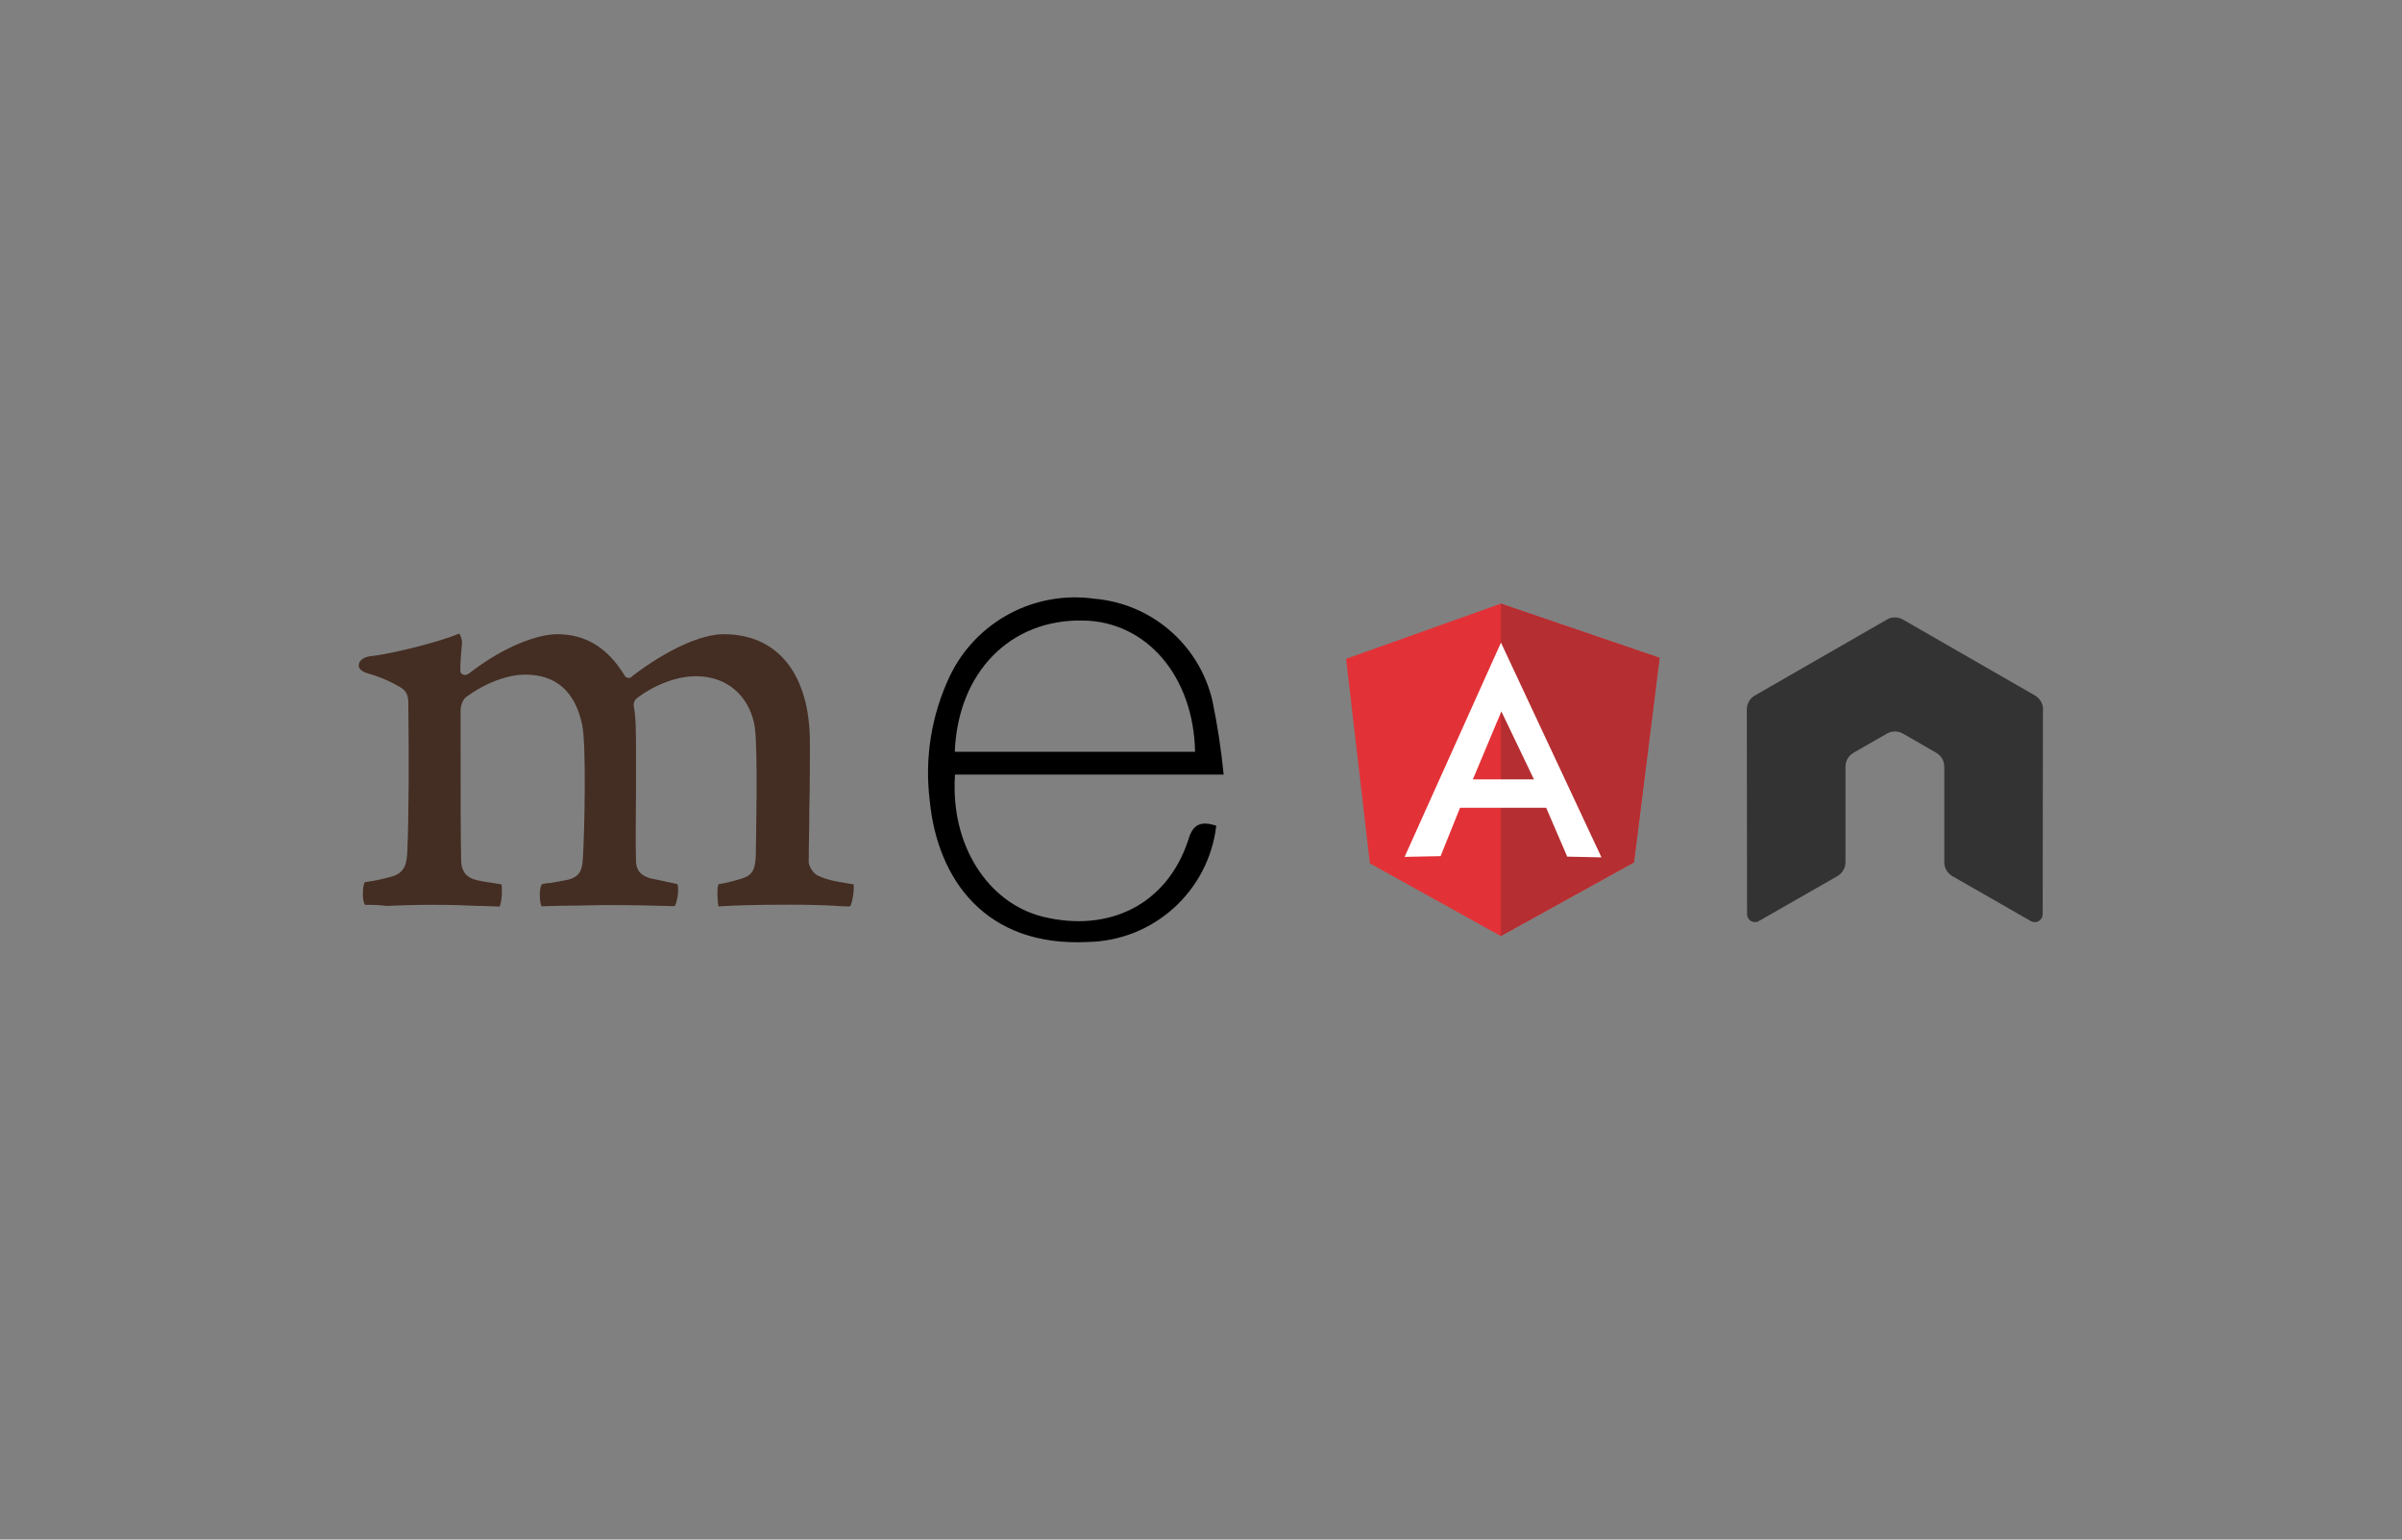 <?xml version="1.0" encoding="UTF-8"?>
<svg xmlns="http://www.w3.org/2000/svg" id="Layer_1" data-name="Layer 1" viewBox="0 0 195 125">
  <rect x="0" y="0" width="195" height="125" fill="#808080" stroke="none"/>
  <defs>
    <style>
      .cls-1 {
        fill: #442d22;
      }

      .cls-1, .cls-2, .cls-3, .cls-4, .cls-5 {
        fill-rule: evenodd;
      }

      .cls-1, .cls-2, .cls-3, .cls-4, .cls-5, .cls-6 {
        stroke-width: 0px;
      }

      .cls-2 {
        fill: #e23237;
      }

      .cls-3 {
        fill: #fff;
      }

      .cls-4 {
        fill: #b52e31;
      }

      .cls-5 {
        fill: #333;
      }
    </style>
  </defs>
  <path class="cls-1" d="m29.61,73.43c-.09-.14-.19-.57-.14-1.09,0-.38.09-.62.14-.71.99-.14,1.51-.28,2.08-.43.95-.24,1.32-.76,1.37-1.94.14-2.84.14-8.23.09-11.97v-.09c0-.43,0-.95-.52-1.32-.76-.47-1.66-.9-2.84-1.23-.43-.14-.71-.38-.66-.66,0-.28.28-.61.9-.71,1.56-.14,5.63-1.14,7.24-1.84.09.09.24.38.24.76l-.05.52c-.05.52-.09,1.14-.09,1.75,0,.19.19.33.38.33.09,0,.19-.05.28-.09,3.03-2.36,5.77-3.22,7.19-3.22,2.32,0,4.11,1.09,5.49,3.36.09.14.19.19.33.19.09,0,.24-.05.28-.14,2.79-2.13,5.58-3.41,7.43-3.41,4.4,0,7,3.26,7,8.8,0,1.56,0,3.59-.05,5.44,0,1.66-.05,3.17-.05,4.26,0,.24.33.99.85,1.14.66.33,1.56.47,2.74.66h.05c.09.33-.09,1.56-.28,1.8-.28,0-.71,0-1.18-.05-.9-.05-2.18-.09-3.59-.09-2.93,0-4.45.05-5.91.14-.09-.38-.14-1.51,0-1.8.85-.14,1.28-.28,1.8-.43.95-.28,1.18-.71,1.23-1.94,0-.9.19-8.56-.09-10.41-.28-1.89-1.7-4.11-4.82-4.11-1.18,0-3.03.47-4.82,1.84-.09.09-.19.33-.19.47v.05c.19.99.19,2.13.19,3.88v3.07c0,2.13-.05,4.11,0,5.63,0,1.04.62,1.28,1.14,1.47.28.05.47.09.71.14.43.09.85.19,1.51.33.09.19.09.8-.05,1.32-.05.28-.14.43-.19.47-1.61-.05-3.26-.09-5.68-.09-.71,0-1.94.05-2.98.05-.85,0-1.66.05-2.13.05-.05-.09-.14-.43-.14-.95,0-.43.09-.76.19-.85.24-.05.43-.09.66-.09.57-.09,1.04-.19,1.51-.28.8-.24,1.09-.66,1.14-1.7.14-2.36.28-9.13-.05-10.83-.57-2.74-2.13-4.11-4.63-4.11-1.47,0-3.31.71-4.82,1.84-.24.19-.43.66-.43,1.09v2.79c0,3.41,0,7.66.05,9.51.05.57.24,1.23,1.32,1.47.24.05.61.14,1.09.19l.85.14c.09.28.05,1.42-.14,1.8-.47,0-1.04-.05-1.7-.05-.99-.05-2.27-.09-3.69-.09-1.66,0-2.84.05-3.78.09-.66-.09-1.18-.09-1.75-.09h0Z"></path>
  <path class="cls-6" d="m96.47,68.19c-1.7,5.2-6.38,7.58-11.85,6.23-4.39-1.12-7.49-5.76-7.09-11.53h21.81c-.2-2.04-.51-4.06-.93-6.07-1.09-4.51-4.95-7.82-9.57-8.21-4.87-.68-9.62,1.86-11.74,6.3-1.49,3.15-2.05,6.66-1.62,10.11.62,6.36,4.52,11.88,12.82,11.46,5.35-.09,9.81-4.12,10.44-9.44h.01c-1.21-.38-1.9-.19-2.28,1.15Zm-8.59-17.81c5.19.05,9.02,4.52,9.14,10.66h-19.51c.26-6.47,4.51-10.76,10.37-10.66Z"></path>
  <g>
    <path class="cls-2" d="m109.28,53.49l12.56-4.48,12.89,4.4-2.08,16.61-10.81,5.98-10.63-5.9-1.93-16.61Z"></path>
    <path class="cls-4" d="m134.73,53.41l-12.89-4.4v26.98l10.81-5.98,2.08-16.61Z"></path>
    <path class="cls-3" d="m121.86,52.16l-7.83,17.41,2.92-.06,1.58-3.93h6.99l1.71,3.97,2.78.06-8.16-17.44Zm.02,5.59l2.65,5.53h-4.96l2.32-5.53Z"></path>
  </g>
  <path class="cls-5" d="m165.86,57.6c0-.47-.25-.89-.65-1.13l-10.73-6.17c-.18-.11-.38-.16-.59-.17h-.11c-.21,0-.41.06-.59.17l-10.73,6.17c-.4.23-.65.66-.65,1.13l.02,16.62c0,.23.12.45.32.56.2.12.45.12.64,0l6.38-3.65c.4-.24.65-.66.65-1.12v-7.77c0-.46.25-.89.65-1.12l2.72-1.56c.2-.12.42-.17.65-.17s.45.06.64.17l2.71,1.56c.4.23.65.66.65,1.12v7.77c0,.46.25.89.65,1.12l6.37,3.65c.2.12.45.12.65,0,.2-.11.32-.33.32-.56l.02-16.62Z"></path>
</svg>
